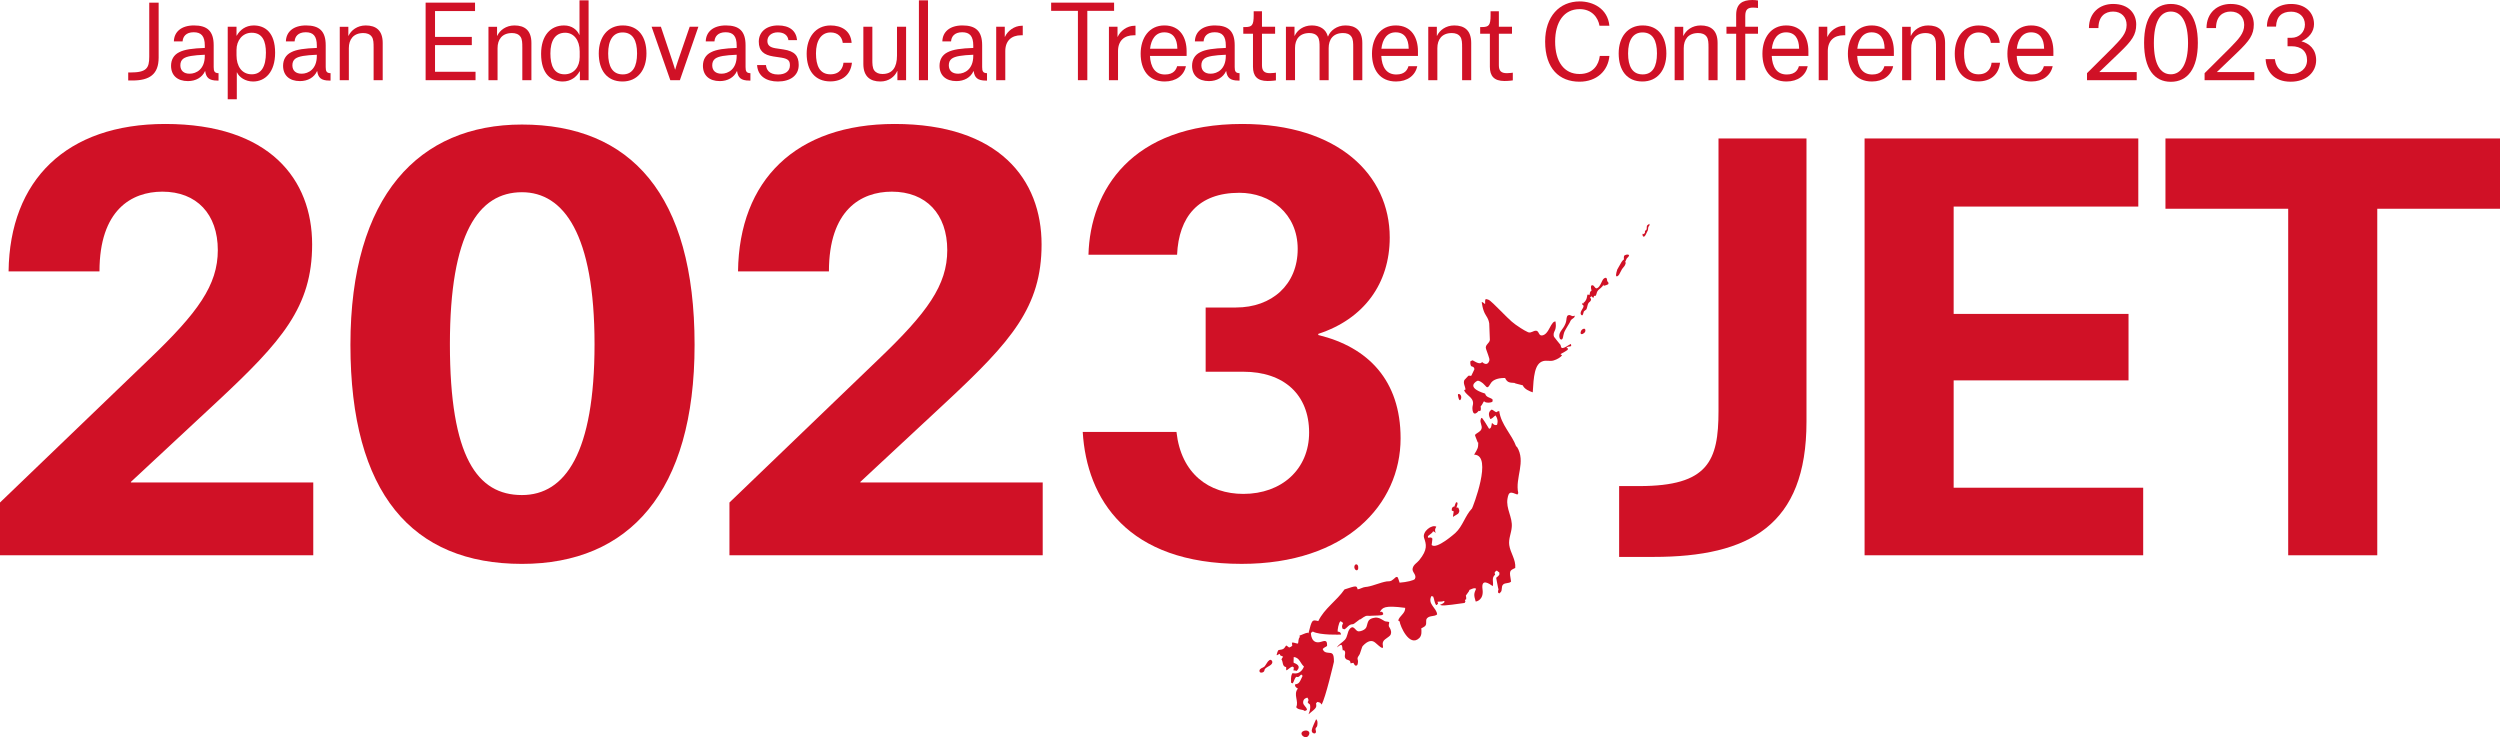 <?xml version="1.0" encoding="utf-8"?>
<!-- Generator: Adobe Illustrator 26.5.0, SVG Export Plug-In . SVG Version: 6.00 Build 0)  -->
<svg version="1.1" id="レイヤー_1" xmlns="http://www.w3.org/2000/svg" xmlns:xlink="http://www.w3.org/1999/xlink" x="0px"
	 y="0px" viewBox="0 0 234 69" style="enable-background:new 0 0 234 69;" xml:space="preserve">
<style type="text/css">
	.st0{fill:#D01126;}
</style>
<g>
	<g>
		<path class="st0" d="M0.803,25.4c0.107-8.536,5.404-13.797,14.661-13.797c9.792,0,13.752,5.207,13.752,11.274
			c0,5.852-2.836,9.073-8.883,14.71l-8.08,7.516v0.054h17.069v6.818H0v-4.939l13.966-13.421c4.548-4.348,6.421-6.925,6.421-10.2
			c0-3.382-1.98-5.476-5.19-5.476c-2.889,0-5.886,1.718-5.886,7.462H0.803z"/>
		<path class="st0" d="M48.853,11.657c10.167,0,16.16,6.55,16.16,20.615c0,13.797-6.153,20.508-16.16,20.508
			c-10.274,0-16.053-6.603-16.053-20.508C32.8,18.314,39.222,11.657,48.853,11.657z M55.649,32.218
			c0-10.307-2.89-14.226-6.796-14.226c-4.067,0-6.742,3.865-6.742,14.226c0,10.576,2.568,14.119,6.742,14.119
			C52.92,46.337,55.649,42.364,55.649,32.218z"/>
		<path class="st0" d="M69.079,25.4c0.107-8.536,5.404-13.797,14.661-13.797c9.792,0,13.752,5.207,13.752,11.274
			c0,5.852-2.836,9.073-8.883,14.71l-8.08,7.516v0.054h17.069v6.818H68.276v-4.939l13.966-13.421
			c4.548-4.348,6.421-6.925,6.421-10.2c0-3.382-1.98-5.476-5.19-5.476c-2.889,0-5.886,1.718-5.886,7.462H69.079z"/>
		<path class="st0" d="M112.849,34.795v-6.013h2.836c3.371,0,5.779-2.147,5.779-5.476c0-3.328-2.568-5.261-5.458-5.261
			c-3.853,0-5.672,2.255-5.832,5.798h-8.294c0.16-6.013,4.013-12.24,14.394-12.24c8.99,0,13.805,4.778,13.805,10.629
			c0,4.295-2.408,7.623-6.689,9.019v0.107c4.655,1.127,7.705,4.241,7.705,9.663c0,6.227-5.137,11.757-14.876,11.757
			c-10.702,0-14.501-6.066-14.876-12.347h8.775c0.428,3.919,3.05,5.798,6.261,5.798c3.585,0,6.154-2.308,6.154-5.744
			c0-3.543-2.354-5.691-6.154-5.691H112.849z"/>
	</g>
	<g>
		<path class="st0" d="M12.001,7.534v-0.75H12.2c1.513,0,1.769-0.399,1.769-1.471V0.247h0.88v5.143c0,1.566-0.851,2.144-2.449,2.144
			H12.001z"/>
		<path class="st0" d="M16.275,3.871c0.019-0.882,0.69-1.49,1.882-1.49c1.239,0,1.844,0.522,1.844,1.86v2.04
			c0,0.399,0.085,0.56,0.454,0.569v0.693h-0.104c-0.794,0-1.059-0.285-1.144-0.882h-0.019c-0.265,0.588-0.861,0.93-1.598,0.93
			c-0.993,0-1.579-0.541-1.579-1.433c0-0.55,0.237-1.006,0.747-1.262c0.52-0.275,1.296-0.37,2.412-0.408V4.27
			c0-0.901-0.341-1.252-1.04-1.252c-0.738,0-1.012,0.427-1.04,0.854H16.275z M19.169,5.237V5.124
			c-1.078,0.047-1.693,0.133-2.014,0.37c-0.189,0.142-0.274,0.351-0.274,0.617c0,0.512,0.331,0.788,0.87,0.788
			C18.384,6.898,19.169,6.471,19.169,5.237z"/>
		<path class="st0" d="M21.315,2.505h0.823V3.34h0.019c0.293-0.531,0.832-0.958,1.589-0.958c1.059,0,2.005,0.655,2.005,2.552
			c0,1.822-0.936,2.695-2.062,2.695c-0.728,0-1.315-0.408-1.504-0.854h-0.019v2.514h-0.851V2.505z M23.566,6.955
			c0.889,0,1.324-0.712,1.324-2.021c0-1.063-0.312-1.869-1.333-1.869c-0.88,0-1.419,0.75-1.419,1.594V5.19
			C22.138,6.177,22.62,6.955,23.566,6.955z"/>
		<path class="st0" d="M26.761,3.871c0.019-0.882,0.69-1.49,1.882-1.49c1.239,0,1.844,0.522,1.844,1.86v2.04
			c0,0.399,0.085,0.56,0.454,0.569v0.693h-0.104c-0.794,0-1.059-0.285-1.144-0.882h-0.019c-0.265,0.588-0.861,0.93-1.598,0.93
			c-0.993,0-1.579-0.541-1.579-1.433c0-0.55,0.236-1.006,0.747-1.262c0.52-0.275,1.296-0.37,2.412-0.408V4.27
			c0-0.901-0.341-1.252-1.04-1.252c-0.738,0-1.012,0.427-1.04,0.854H26.761z M29.655,5.237V5.124
			c-1.078,0.047-1.693,0.133-2.014,0.37c-0.189,0.142-0.274,0.351-0.274,0.617c0,0.512,0.331,0.788,0.87,0.788
			C28.87,6.898,29.655,6.471,29.655,5.237z"/>
		<path class="st0" d="M34.969,4.422c0-0.361,0-0.759-0.18-0.996c-0.17-0.237-0.454-0.332-0.785-0.332
			c-0.927,0-1.352,0.598-1.352,1.414v2.998h-0.851v-5h0.804v0.844h0.019c0.236-0.512,0.813-0.968,1.608-0.968
			c0.955,0,1.589,0.455,1.589,1.642v3.482h-0.851V4.422z"/>
		<path class="st0" d="M39.838,0.247h4.625v0.788h-3.745v2.419h3.443v0.769h-3.443v2.495h3.792v0.788h-4.672V0.247z"/>
		<path class="st0" d="M48.888,4.422c0-0.361,0-0.759-0.18-0.996c-0.17-0.237-0.454-0.332-0.785-0.332
			c-0.927,0-1.352,0.598-1.352,1.414v2.998H45.72v-5h0.804v0.844h0.019c0.236-0.512,0.813-0.968,1.608-0.968
			c0.955,0,1.589,0.455,1.589,1.642v3.482h-0.851V4.422z"/>
		<path class="st0" d="M55.091,7.505h-0.813V6.68h-0.028c-0.265,0.493-0.804,0.949-1.57,0.949c-1.059,0-2.033-0.664-2.033-2.59
			c0-1.717,0.889-2.657,2.147-2.657c0.747,0,1.229,0.418,1.428,0.882h0.019V0.028h0.851V7.505z M54.259,4.81
			c0-1.063-0.558-1.746-1.352-1.746c-0.955,0-1.39,0.759-1.39,1.936c0,1.129,0.331,1.955,1.324,1.955
			c0.88,0,1.419-0.702,1.419-1.613V4.81z"/>
		<path class="st0" d="M56.045,5c0-1.547,0.851-2.619,2.241-2.619c1.485,0,2.222,1.072,2.222,2.619c0,1.566-0.842,2.628-2.241,2.628
			C56.802,7.628,56.045,6.566,56.045,5z M56.925,5c0,1.224,0.407,1.964,1.371,1.964c0.927,0,1.333-0.74,1.333-1.964
			c0-1.214-0.397-1.964-1.352-1.964C57.369,3.036,56.925,3.786,56.925,5z"/>
		<path class="st0" d="M60.99,2.505h0.87l1.078,3.216c0.142,0.408,0.246,0.788,0.246,0.788h0.019c0,0,0.104-0.38,0.246-0.788
			l1.106-3.216h0.813l-1.731,5H62.74L60.99,2.505z"/>
		<path class="st0" d="M66.059,3.871c0.019-0.882,0.69-1.49,1.882-1.49c1.239,0,1.844,0.522,1.844,1.86v2.04
			c0,0.399,0.085,0.56,0.454,0.569v0.693h-0.104c-0.794,0-1.059-0.285-1.144-0.882h-0.019c-0.265,0.588-0.861,0.93-1.598,0.93
			c-0.993,0-1.579-0.541-1.579-1.433c0-0.55,0.236-1.006,0.747-1.262c0.52-0.275,1.296-0.37,2.412-0.408V4.27
			c0-0.901-0.341-1.252-1.04-1.252c-0.738,0-1.012,0.427-1.04,0.854H66.059z M68.953,5.237V5.124
			c-1.078,0.047-1.693,0.133-2.014,0.37c-0.189,0.142-0.274,0.351-0.274,0.617c0,0.512,0.331,0.788,0.87,0.788
			C68.168,6.898,68.953,6.471,68.953,5.237z"/>
		<path class="st0" d="M73.794,3.757c-0.047-0.446-0.407-0.731-0.993-0.731c-0.586,0-0.974,0.342-0.974,0.806
			c0,0.408,0.246,0.598,0.747,0.683L73.34,4.63c1.04,0.161,1.419,0.588,1.419,1.452c0,1.006-0.813,1.547-1.948,1.547
			c-1.031,0-1.882-0.465-1.948-1.537h0.832c0.038,0.389,0.255,0.882,1.135,0.882c0.681,0,1.106-0.323,1.106-0.845
			c0-0.399-0.104-0.617-0.785-0.731l-0.766-0.114c-0.889-0.142-1.362-0.512-1.362-1.385c0-0.882,0.671-1.518,1.806-1.518
			c1.078,0,1.693,0.503,1.778,1.376H73.794z"/>
		<path class="st0" d="M78.881,4.014c-0.057-0.512-0.416-0.977-1.135-0.977c-0.898,0-1.371,0.788-1.371,1.955
			c0,1.158,0.35,1.964,1.352,1.964c0.946,0,1.192-0.702,1.22-1.082h0.794c-0.123,1.158-0.946,1.746-2.024,1.746
			c-1.437,0-2.213-1.006-2.213-2.59c0-1.528,0.832-2.647,2.232-2.647c0.993,0,1.891,0.455,1.976,1.632H78.881z"/>
		<path class="st0" d="M81.651,5.579c0,0.361,0,0.778,0.18,1.015c0.17,0.228,0.435,0.332,0.766,0.332
			c0.927,0,1.362-0.617,1.362-1.717V2.505h0.851v5h-0.813V6.651h-0.019c-0.227,0.512-0.776,0.977-1.57,0.977
			c-0.955,0-1.598-0.465-1.598-1.641V2.505h0.842V5.579z"/>
		<path class="st0" d="M86.01,0.028h0.851v7.477H86.01V0.028z"/>
		<path class="st0" d="M88.204,3.871c0.019-0.882,0.69-1.49,1.882-1.49c1.239,0,1.844,0.522,1.844,1.86v2.04
			c0,0.399,0.085,0.56,0.454,0.569v0.693H92.28c-0.794,0-1.059-0.285-1.144-0.882h-0.019c-0.265,0.588-0.861,0.93-1.598,0.93
			c-0.993,0-1.579-0.541-1.579-1.433c0-0.55,0.236-1.006,0.747-1.262c0.52-0.275,1.296-0.37,2.412-0.408V4.27
			c0-0.901-0.341-1.252-1.04-1.252c-0.738,0-1.012,0.427-1.04,0.854H88.204z M91.097,5.237V5.124
			c-1.078,0.047-1.693,0.133-2.014,0.37c-0.189,0.142-0.274,0.351-0.274,0.617c0,0.512,0.331,0.788,0.87,0.788
			C90.312,6.898,91.097,6.471,91.097,5.237z"/>
		<path class="st0" d="M93.243,2.505h0.804v0.939h0.019c0.227-0.522,0.851-1.034,1.579-1.034h0.085v0.892H95.57
			c-0.889,0-1.475,0.512-1.475,1.48v2.723h-0.851V2.505z"/>
		<path class="st0" d="M104.279,1.015h-2.506v6.49h-0.88v-6.49h-2.506V0.247h5.892V1.015z"/>
		<path class="st0" d="M103.796,2.505h0.804v0.939h0.019c0.227-0.522,0.851-1.034,1.579-1.034h0.085v0.892h-0.161
			c-0.889,0-1.475,0.512-1.475,1.48v2.723h-0.851V2.505z"/>
		<path class="st0" d="M109.016,7.628c-1.523,0-2.251-1.11-2.251-2.6c0-1.48,0.794-2.647,2.222-2.647
			c1.494,0,2.081,1.158,2.081,2.419v0.437h-3.433c0.057,1.034,0.473,1.736,1.409,1.736c0.832,0,1.05-0.484,1.135-0.778h0.823
			C110.822,7.059,110.084,7.628,109.016,7.628z M110.198,4.507c-0.019-0.835-0.35-1.48-1.22-1.48c-0.794,0-1.229,0.626-1.333,1.537
			h2.553V4.507z"/>
		<path class="st0" d="M111.842,3.871c0.019-0.882,0.69-1.49,1.882-1.49c1.239,0,1.844,0.522,1.844,1.86v2.04
			c0,0.399,0.085,0.56,0.454,0.569v0.693h-0.104c-0.794,0-1.059-0.285-1.144-0.882h-0.019c-0.265,0.588-0.861,0.93-1.598,0.93
			c-0.993,0-1.579-0.541-1.579-1.433c0-0.55,0.236-1.006,0.747-1.262c0.52-0.275,1.296-0.37,2.412-0.408V4.27
			c0-0.901-0.341-1.252-1.04-1.252c-0.738,0-1.012,0.427-1.04,0.854H111.842z M114.736,5.237V5.124
			c-1.078,0.047-1.693,0.133-2.014,0.37c-0.189,0.142-0.274,0.351-0.274,0.617c0,0.512,0.331,0.788,0.87,0.788
			C113.951,6.898,114.736,6.471,114.736,5.237z"/>
		<path class="st0" d="M118.121,1.053v1.452h1.229V3.16h-1.229V6.11c0,0.531,0.217,0.74,0.757,0.74c0.255,0,0.548-0.047,0.548-0.047
			v0.721c0,0-0.35,0.057-0.785,0.057c-0.974,0-1.362-0.474-1.362-1.328V3.16h-0.908V2.533h0.151c0.671,0,0.823-0.161,0.823-1.12
			V1.053H118.121z"/>
		<path class="st0" d="M120.362,2.505h0.804v0.844h0.019c0.227-0.512,0.804-0.968,1.598-0.968c0.757,0,1.324,0.342,1.504,1.034
			h0.019c0.189-0.522,0.804-1.034,1.627-1.034c0.936,0,1.579,0.455,1.579,1.642v3.482h-0.851V4.412c0-0.36,0-0.75-0.18-0.996
			c-0.17-0.237-0.444-0.323-0.775-0.323c-0.927,0-1.343,0.598-1.343,1.414v2.998h-0.851V4.412c0-0.36,0-0.74-0.18-0.987
			c-0.17-0.237-0.444-0.332-0.775-0.332c-0.927,0-1.343,0.598-1.343,1.395v3.017h-0.851V2.505z"/>
		<path class="st0" d="M130.669,7.628c-1.523,0-2.251-1.11-2.251-2.6c0-1.48,0.794-2.647,2.222-2.647
			c1.494,0,2.081,1.158,2.081,2.419v0.437h-3.433c0.057,1.034,0.473,1.736,1.409,1.736c0.832,0,1.05-0.484,1.135-0.778h0.823
			C132.475,7.059,131.737,7.628,130.669,7.628z M131.851,4.507c-0.019-0.835-0.35-1.48-1.22-1.48c-0.794,0-1.229,0.626-1.333,1.537
			h2.553V4.507z"/>
		<path class="st0" d="M136.853,4.422c0-0.361,0-0.759-0.18-0.996c-0.17-0.237-0.454-0.332-0.785-0.332
			c-0.927,0-1.352,0.598-1.352,1.414v2.998h-0.851v-5h0.804v0.844h0.019c0.236-0.512,0.813-0.968,1.608-0.968
			c0.955,0,1.589,0.455,1.589,1.642v3.482h-0.851V4.422z"/>
		<path class="st0" d="M140.294,1.053v1.452h1.229V3.16h-1.229V6.11c0,0.531,0.217,0.74,0.757,0.74c0.255,0,0.548-0.047,0.548-0.047
			v0.721c0,0-0.35,0.057-0.785,0.057c-0.974,0-1.362-0.474-1.362-1.328V3.16h-0.908V2.533h0.151c0.671,0,0.823-0.161,0.823-1.12
			V1.053H140.294z"/>
		<path class="st0" d="M145.561,3.89c0,1.879,0.832,3.036,2.279,3.036c1.277,0,1.806-0.863,1.901-1.689h0.898
			c-0.113,1.366-1.163,2.41-2.799,2.41c-1.882,0-3.215-1.224-3.215-3.757c0-2.363,1.352-3.757,3.234-3.757
			c1.23,0,2.62,0.655,2.78,2.277h-0.927c-0.123-0.74-0.69-1.556-1.854-1.556C146.374,0.854,145.561,2.078,145.561,3.89z"/>
		<path class="st0" d="M151.508,5c0-1.547,0.851-2.619,2.241-2.619c1.485,0,2.222,1.072,2.222,2.619
			c0,1.566-0.842,2.628-2.241,2.628C152.265,7.628,151.508,6.566,151.508,5z M152.388,5c0,1.224,0.407,1.964,1.371,1.964
			c0.927,0,1.333-0.74,1.333-1.964c0-1.214-0.397-1.964-1.352-1.964C152.832,3.036,152.388,3.786,152.388,5z"/>
		<path class="st0" d="M159.915,4.422c0-0.361,0-0.759-0.18-0.996c-0.17-0.237-0.454-0.332-0.785-0.332
			c-0.927,0-1.352,0.598-1.352,1.414v2.998h-0.851v-5h0.804v0.844h0.019c0.236-0.512,0.813-0.968,1.608-0.968
			c0.955,0,1.589,0.455,1.589,1.642v3.482h-0.851V4.422z"/>
		<path class="st0" d="M163.356,7.505h-0.851V3.16h-0.908V2.505h0.908v-1.12c0-1.025,0.586-1.385,1.513-1.385
			c0.189,0,0.378,0.019,0.53,0.047V0.75c-0.095-0.019-0.246-0.038-0.463-0.038c-0.492,0-0.728,0.18-0.728,0.778v1.015h1.192V3.16
			h-1.192V7.505z"/>
		<path class="st0" d="M167.214,7.628c-1.523,0-2.251-1.11-2.251-2.6c0-1.48,0.794-2.647,2.222-2.647
			c1.494,0,2.081,1.158,2.081,2.419v0.437h-3.433c0.057,1.034,0.473,1.736,1.409,1.736c0.832,0,1.05-0.484,1.135-0.778h0.823
			C169.021,7.059,168.283,7.628,167.214,7.628z M168.396,4.507c-0.019-0.835-0.35-1.48-1.22-1.48c-0.794,0-1.229,0.626-1.333,1.537
			h2.553V4.507z"/>
		<path class="st0" d="M170.23,2.505h0.804v0.939h0.019c0.227-0.522,0.851-1.034,1.579-1.034h0.085v0.892h-0.161
			c-0.889,0-1.475,0.512-1.475,1.48v2.723h-0.851V2.505z"/>
		<path class="st0" d="M175.214,7.628c-1.523,0-2.251-1.11-2.251-2.6c0-1.48,0.794-2.647,2.222-2.647
			c1.494,0,2.081,1.158,2.081,2.419v0.437h-3.433c0.057,1.034,0.473,1.736,1.409,1.736c0.832,0,1.05-0.484,1.135-0.778h0.823
			C177.02,7.059,176.282,7.628,175.214,7.628z M176.396,4.507c-0.019-0.835-0.35-1.48-1.22-1.48c-0.794,0-1.229,0.626-1.333,1.537
			h2.553V4.507z"/>
		<path class="st0" d="M181.209,4.422c0-0.361,0-0.759-0.18-0.996c-0.17-0.237-0.454-0.332-0.785-0.332
			c-0.927,0-1.352,0.598-1.352,1.414v2.998h-0.851v-5h0.804v0.844h0.019c0.236-0.512,0.813-0.968,1.608-0.968
			c0.955,0,1.589,0.455,1.589,1.642v3.482h-0.851V4.422z"/>
		<path class="st0" d="M186.343,4.014c-0.057-0.512-0.416-0.977-1.135-0.977c-0.898,0-1.371,0.788-1.371,1.955
			c0,1.158,0.35,1.964,1.352,1.964c0.946,0,1.192-0.702,1.22-1.082h0.794c-0.123,1.158-0.946,1.746-2.024,1.746
			c-1.437,0-2.213-1.006-2.213-2.59c0-1.528,0.832-2.647,2.232-2.647c0.993,0,1.891,0.455,1.976,1.632H186.343z"/>
		<path class="st0" d="M190.144,7.628c-1.523,0-2.251-1.11-2.251-2.6c0-1.48,0.794-2.647,2.222-2.647
			c1.494,0,2.081,1.158,2.081,2.419v0.437h-3.433c0.057,1.034,0.473,1.736,1.409,1.736c0.832,0,1.05-0.484,1.135-0.778h0.823
			C191.95,7.059,191.212,7.628,190.144,7.628z M191.326,4.507c-0.019-0.835-0.35-1.48-1.22-1.48c-0.794,0-1.229,0.626-1.333,1.537
			h2.553V4.507z"/>
		<path class="st0" d="M195.524,2.628c0-1.423,0.993-2.258,2.26-2.258c1.532,0,2.166,0.968,2.166,1.917
			c0,0.968-0.397,1.518-1.551,2.628l-1.901,1.822v0.009h3.499v0.759h-4.653V6.85l2.402-2.391c0.785-0.816,1.305-1.328,1.305-2.125
			c0-0.721-0.473-1.252-1.267-1.252c-0.738,0-1.371,0.436-1.371,1.547H195.524z"/>
		<path class="st0" d="M203.193,0.37c1.532,0,2.525,1.195,2.525,3.643c0,2.438-0.983,3.643-2.525,3.643
			c-1.551,0-2.506-1.205-2.506-3.643C200.686,1.565,201.679,0.37,203.193,0.37z M204.8,4.032c0-1.955-0.605-2.951-1.608-2.951
			c-0.983,0-1.589,0.949-1.589,2.951c0,1.945,0.586,2.922,1.589,2.922C204.176,6.955,204.8,5.94,204.8,4.032z"/>
		<path class="st0" d="M206.53,2.628c0-1.423,0.993-2.258,2.26-2.258c1.532,0,2.166,0.968,2.166,1.917
			c0,0.968-0.397,1.518-1.551,2.628l-1.901,1.822v0.009h3.499v0.759h-4.653V6.85l2.402-2.391c0.785-0.816,1.305-1.328,1.305-2.125
			c0-0.721-0.473-1.252-1.267-1.252c-0.738,0-1.371,0.436-1.371,1.547H206.53z"/>
		<path class="st0" d="M214.114,4.327V3.539h0.369c0.719,0,1.258-0.541,1.258-1.233c0-0.74-0.53-1.214-1.286-1.214
			c-0.87,0-1.381,0.436-1.419,1.395h-0.851c0-1.139,0.776-2.116,2.27-2.116c1.333,0,2.137,0.806,2.137,1.888
			c0,0.721-0.492,1.3-1.163,1.594v0.019c0.681,0.18,1.362,0.702,1.362,1.765c0,1.082-0.87,2.011-2.383,2.011
			c-1.589,0-2.289-0.987-2.345-2.116h0.861c0.123,0.939,0.766,1.395,1.561,1.395c0.804,0,1.456-0.503,1.456-1.29
			c0-0.835-0.539-1.309-1.456-1.309H214.114z"/>
	</g>
	<g>
		<path class="st0" d="M151.55,52.127v-6.63h1.881c6.456,0,7.421-2.346,7.421-7.038V12.96h8.235v26.519
			c0,9.69-5.337,12.648-14.334,12.648H151.55z"/>
		<path class="st0" d="M174.526,12.96h25.619v6.375h-17.283v10.047h16.368v6.222h-16.368V45.65h17.74v6.324h-26.077V12.96z"/>
		<path class="st0" d="M234,19.539h-11.488v32.435h-8.337V19.539h-11.488V12.96H234V19.539z"/>
	</g>
	<g>
		<path class="st0" d="M118.655,61.949c-0.11,0.14-0.185,0.312-0.307,0.448c-0.024,0.025-0.048,0.034-0.131,0.079
			c-0.203,0.086-0.388,0.195-0.316,0.398c0.042,0.133,0.352,0.105,0.429-0.061c0.036-0.078,0.03-0.175,0.101-0.236
			c0.158-0.153,0.367-0.217,0.528-0.355c0.262-0.23,0.077-0.456-0.048-0.465c-0.053,0.009-0.101,0.018-0.215,0.14
			C118.685,61.909,118.668,61.931,118.655,61.949z"/>
		<path class="st0" d="M120.385,60.414c-0.239,0.358-0.239,0.358-0.722,0.434c-0.089,0.139-0.089,0.139-0.167,0.436
			c0.012,0.009,0.012,0.033,0.018,0.052c0.078-0.04,0.179-0.107,0.268-0.137c0.012,0.046,0.03,0.097,0.042,0.137
			c0.077,0.046,0.197,0.091,0.274,0.125c-0.042,0.079-0.101,0.174-0.155,0.25c0.173,0.229,0.054,0.683,0.442,0.729
			c0.006,0.098,0.006,0.217,0.006,0.305c0.221-0.076,0.358-0.314,0.602-0.351c0.036,0.024,0.078,0.061,0.113,0.088
			c-0.006,0.055-0.018,0.128-0.024,0.183c-0.024,0.079-0.024,0.079-0.024,0.079s0,0,0.006,0c0.096,0.006,0.224,0.027,0.313,0.052
			c0.459-0.482-0.071-0.675-0.289-0.762c-0.03-0.177,0.018-0.36,0.006-0.539c0.551,0.046,0.623,0.62,0.957,0.89
			c-0.012,0.034-0.268,0.814-1.07,0.619c-0.107,0.168-0.158,0.277-0.137,0.895c0.042,0.015,0.107,0.043,0.155,0.064
			c0.137-0.19,0.149-0.456,0.337-0.614c0.167,0.037,0.209,0.049,0.406-0.171c0.066-0.04,0.066-0.04,0.071-0.04
			c0.03,0.034,0.078,0.079,0.113,0.122c-0.322,0.718-0.358,0.724-0.718,0.809c0.012,0.157,0.015,0.236,0.277,0.384
			c-0.462,0.538,0.113,1.183-0.161,1.736c0.197,0.296,0.573,0.169,0.811,0.36c0.06-0.027,0.137-0.067,0.197-0.095
			c-0.006-0.299-0.369-0.411-0.358-0.722c0.009-0.335,0.286-0.415,0.406-0.433c0.131,0.229,0.119,0.238,0.018,0.427
			c0.048,0.082,0.137,0.177,0.215,0.21c0.03,0.171,0.078,0.428-0.131,0.918c0.76-0.617,0.76-0.617,0.701-1.027
			c0.036-0.04,0.083-0.088,0.119-0.124c0,0,0,0,0.006,0c0,0,0,0,0.006,0c0.245,0.05,0.275,0.057,0.388,0.245
			c0.358-0.57,1.154-3.984,1.154-4.002c0.012-0.823-0.161-0.829-0.522-0.85c-0.444-0.023-0.498-0.272-0.525-0.351
			c0.114-0.142,0.28-0.181,0.406-0.285c0.012-0.465-0.089-0.541-0.513-0.401c-1.011,0.337-0.999-0.802-0.999-0.817
			c0.054-0.037,0.122-0.088,0.176-0.131c0.662,0.366,2.627,0.29,2.639,0.283c-0.018-0.204-0.101-0.25-0.313-0.28
			c-0.018-0.125,0.083-0.802,0.259-0.97c0.084,0.031,0.194,0.101,0.253,0.171c-0.134,0.287-0.116,0.335-0.053,0.532
			c0.053,0.012,0.119,0.038,0.167,0.056c0.006,0,0.012,0,0.012,0c0.253-0.13,0.399-0.454,0.727-0.473c0.03,0,0.036,0,0.036,0
			c0.11-0.021,0.11-0.021,0.659-0.448c0.068-0.012,0.068-0.012,0.068-0.012c0.006,0,0.006,0,0.006,0
			c0.495-0.351,0.495-0.351,0.889-0.326c0.084-0.006,0.084-0.006,0.084-0.006c0.071-0.006,0.071-0.006,0.071-0.006
			c0.996-0.031,0.996-0.031,1.097-0.153c-0.054-0.184-0.078-0.251-0.316-0.206c0.238-0.399,0.394-0.639,2.365-0.378
			c0.024,0.529-0.531,0.73-0.653,1.181c0.036,0.024,0.089,0.067,0.134,0.091c0.03,0.384,0.898,2.449,1.834,1.558
			c0.257-0.247,0.215-0.649,0.191-0.913c0.101-0.055,0.248-0.119,0.337-0.197c0.245-0.21,0-0.555,0.22-0.765
			c0.263-0.256,0.65-0.119,0.925-0.338c-0.036-0.617-0.925-0.966-0.537-1.719c0.054,0.012,0.119,0.031,0.167,0.04
			c0.113,0.253,0.107,0.546,0.262,0.782c0.072,0.015,0.072,0.015,0.072,0.015c0.006-0.006,0.006-0.006,0.006-0.006
			c0.036-0.04,0.078-0.09,0.122-0.13c-0.012-0.055-0.039-0.125-0.057-0.174c0.471-0.015,0.471-0.015,0.561-0.073
			c0.03,0.022,0.086,0.052,0.122,0.073c-0.122,0.137-0.158,0.18-0.45,0.291c0.197,0.081,0.286,0.117,2.305-0.175
			c0.018-0.043,0.053-0.098,0.077-0.137c-0.018-0.043-0.036-0.097-0.048-0.143c0.03-0.021,0.089-0.052,0.119-0.07
			c0.012-0.107,0-0.244-0.03-0.341c0.322-0.44,0.322-0.44,0.322-0.524c0.435-0.192,0.459-0.183,0.638-0.125
			c-0.197,0.463-0.239,0.558-0.042,1.204c0.078,0.012,0.784-0.159,0.641-1.146c-0.149-1.082,0.659-0.506,0.957-0.292
			c0.107-0.345-0.155-0.774,0.224-1.072c-0.098-0.232-0.021-0.277,0.161-0.39c0.06,0.064,0.155,0.137,0.227,0.177
			c0.03,0.238,0.03,0.238-0.292,0.508c0.197,1.042,0.197,1.042,0.221,1.054c-0.03,0.089-0.054,0.221-0.048,0.314
			c0.036,0.027,0.083,0.067,0.113,0.095c0.042-0.031,0.089-0.07,0.125-0.11c0.2-0.192,0.036-0.518,0.235-0.72
			c0.206-0.204,0.549-0.073,0.749-0.283c-0.17-1.014-0.17-1.014,0.391-1.273c0.071-0.785-0.459-1.41-0.561-2.141
			c-0.083-0.585,0.194-1.122,0.235-1.692c0.084-0.917-0.561-1.722-0.399-2.658c0.122-0.7,0.283-0.636,0.927-0.38
			c0.024-0.043,0.056-0.091,0.081-0.134c-0.325-1.44,0.76-2.928-0.134-4.354c-0.054,0-0.054,0-0.054,0
			c-0.42-1.165-1.422-2.033-1.595-3.329c-0.084,0.006-0.203,0.049-0.268,0.111c-0.164-0.055-0.277-0.199-0.438-0.251
			c-0.119,0.082-0.438,0.294-0.125,0.891c0.203-0.046,0.316-0.239,0.486-0.343c0.334,0.462,0.137,0.878,0.137,0.884
			c-0.212,0.043-0.212,0.043-0.474-0.18c-0.083,0.466-0.083,0.466-0.265,0.552c-0.698-1.149-0.698-1.149-0.787-0.877
			c-0.104,0.3,0.179,0.578,0.072,0.886c-0.104,0.29-0.427,0.347-0.611,0.567c0.065,0.239,0.185,0.46,0.262,0.698
			c0.012,0,0.03,0.003,0.048,0.006c-0.012,0.512-0.012,0.512-0.387,1.139c1.801,0.015-0.149,4.979-0.197,5.031
			c-0.65,0.674-0.862,1.667-1.569,2.308c-0.018,0.012-1.75,1.57-2.209,1.116c0.018-0.204,0.06-0.399,0.071-0.592
			c-0.036-0.037-0.083-0.079-0.119-0.113c-0.089,0.009-0.209,0.018-0.298,0.021c0-0.042,0-0.105,0-0.151
			c0.412-0.316,0.412-0.316,0.477-0.451c0.083,0.027,0.185,0.087,0.245,0.163c-0.084-0.27-0.089-0.331,0.06-0.591
			c-0.424-0.238-1.333,0.462-1.145,1.045c0.203,0.607,0.364,1.082-0.456,2.094c-0.206,0.256-0.531,0.396-0.614,0.758
			c-0.093,0.369,0.42,0.594,0.209,0.995c-0.072,0.131-0.751,0.296-1.428,0.348c-0.063-0.168-0.104-0.341-0.176-0.506
			c-0.048-0.006-0.107-0.025-0.149-0.034c-0.462,0.399-0.462,0.399-0.739,0.415c-0.131,0.003-0.137,0.006-0.137,0.006
			c-0.632,0.107-1.216,0.399-1.84,0.506c-0.128,0.012-0.128,0.012-0.134,0.012c-0.268,0.021-0.498,0.189-0.755,0.228
			c-0.096-0.366-0.096-0.366-1.231,0.006c-0.728,1.064-1.873,1.763-2.451,2.963c-0.59-0.146-0.59-0.146-0.927,1.158
			c-0.012-0.024-0.03-0.052-0.036-0.073c-0.286,0.033-0.525,0.192-0.793,0.271c0.012,0.043,0.024,0.097,0.024,0.14
			c-0.161,0.174-0.107,0.409-0.167,0.608c-0.197,0.003-0.379-0.123-0.57-0.093c0.006,0.09,0.018,0.215,0.03,0.303
			c-0.078,0.067-0.197,0.14-0.292,0.159C120.582,60.545,120.48,60.463,120.385,60.414z"/>
		<path class="st0" d="M130.192,59.3c0.065-0.253-0.084-0.486-0.161-0.613c-0.098-0.15,0-0.302,0-0.457
			c-0.128-0.064-0.286-0.034-0.42-0.091c-0.155-0.07-0.292-0.189-0.459-0.253c-0.03-0.012-0.053-0.021-0.077-0.033
			c-0.149-0.049-0.227-0.046-0.334-0.046c-0.191,0.018-0.328,0.073-0.376,0.091c-0.292,0.122-0.334,0.32-0.409,0.601
			c-0.051,0.215-0.11,0.43-0.587,0.57c-0.278,0.076-0.367-0.012-0.528-0.195c-0.131-0.132-0.235-0.235-0.414-0.093
			c-0.042,0.027-0.084,0.07-0.107,0.105c-0.218,0.296-0.182,0.704-0.429,0.988c-0.233,0.259-0.567,0.413-0.758,0.724
			c0.012-0.006,0.024-0.018,0.03-0.022c0.438-0.329,0.438-0.329,0.519,0.294c0.125-0.024,0.161,0.031,0.185,0.069
			c0.128,0.23-0.113,0.508,0.101,0.73c0.039,0.049,0.075,0.067,0.235,0.116c0.17,0.052,0.182,0.128,0.212,0.305
			c0.078-0.009,0.161-0.027,0.244-0.049c0.009,0,0.009,0,0.009,0c0.071,0.067,0.083,0.172,0.167,0.242
			c0.042,0.032,0.137,0.014,0.149,0.008c0.137-0.047,0.125-0.421,0.125-0.421c-0.006-0.098-0.066-0.195-0.036-0.302
			c0.048-0.146,0.167-0.247,0.215-0.39c0.218-0.66,0.218-0.66,0.271-0.721c0.453-0.483,0.847-0.584,1.169-0.3
			c0.543,0.474,0.543,0.474,0.704,0.486c0,0,0-0.003,0.006-0.003c0.042-0.165-0.054-0.329-0.006-0.493
			c0.012-0.046,0.048-0.186,0.221-0.311C130.156,59.471,130.156,59.471,130.192,59.3z"/>
		<path class="st0" d="M123.301,67.861c0.012-0.049,0.018-0.117,0.018-0.169c0.006-0.23-0.071-0.314-0.131-0.375
			c-0.37,0.813-0.444,0.979-0.394,1.165c0.042,0.152,0.286,0.244,0.364,0.088c0.06-0.128-0.042-0.244-0.024-0.361
			c0.024-0.107,0.137-0.165,0.155-0.268C123.295,67.913,123.301,67.886,123.301,67.861z"/>
		<path class="st0" d="M122.446,68.896c0.238-0.299,0.071-0.528-0.239-0.521c-0.206,0.009-0.405,0.131-0.387,0.305
			C121.843,68.914,122.243,69.137,122.446,68.896z"/>
		<path class="st0" d="M136.326,47.009c-0.048,0.027-0.078,0.042-0.137,0.238c-0.048,0.168-0.048,0.168-0.104,0.174
			c-0.006,0-0.012,0-0.018,0h-0.006c-0.006,0-0.006,0-0.006,0s0,0-0.006,0c0,0-0.227,0.082-0.149,0.398c0.036-0.003,0.066,0,0.101,0
			c0.06,0.064,0.06,0.064,0.066,0.064c-0.012,0.175-0.078,0.34-0.06,0.514c0.024-0.046,0.06-0.07,0.289-0.198
			c0.167-0.091,0.197-0.11,0.257-0.232c0.083-0.151,0.024-0.271-0.066-0.457c-0.006,0-0.012,0-0.018,0.003
			c-0.048,0-0.098-0.012-0.149-0.003C136.401,47.293,136.505,47.009,136.326,47.009z"/>
		<path class="st0" d="M127.085,53.322c0.095-0.122,0.06-0.512-0.149-0.5c-0.161,0.024-0.179,0.212-0.167,0.3
			C126.799,53.347,127.008,53.452,127.085,53.322z"/>
		<path class="st0" d="M136.711,37.407c0.149-0.235,0.012-0.535-0.182-0.532c-0.072,0.015-0.084,0.058-0.042,0.245
			C136.517,37.321,136.612,37.564,136.711,37.407z"/>
		<path class="st0" d="M137.09,36.483c-0.012,0.012-0.03,0.033-0.042,0.049c0.006,0.018,0.012,0.043,0.018,0.061
			c0.239,0.467,0.978,0.652,0.781,1.372c-0.083,0.265-0.018,1.193,0.561,0.485c0.042,0.003,0.083,0.015,0.113,0.03
			c0.069-0.055,0.122-0.091,0.069-0.448c0.146-0.128,0.197-0.323,0.316-0.48c0.131,0.215,0.766,0.142,0.796,0.021
			c0.018-0.055,0.006-0.136-0.006-0.197c-0.221-0.183-0.599-0.168-0.689-0.535c-1.923-0.602-0.76-1.176-0.748-1.183
			c0.024-0.009,0.053-0.015,0.071-0.024c0.006,0,0.006,0,0.006,0c0.113,0.009,0.394,0.122,0.683,0.462
			c0.203,0.25,0.268,0.192,0.504-0.198c0.137-0.243,0.492-0.526,1.351-0.52c0.197,0.396,0.355,0.444,0.892,0.465
			c0.03,0.04,0.03,0.04,0.766,0.223c0.14,0.357,0.644,0.561,0.933,0.656c0.087-1.45,0.158-2.704,0.981-2.924
			c0.322-0.085,0.659,0.04,0.972-0.058c0.34-0.101,0.638-0.288,0.793-0.476c-0.054-0.04-0.101-0.079-0.155-0.116
			c0.742-0.405,0.742-0.405,0.671-0.57c-0.036-0.006-0.078,0.003-0.107,0.012c0.078-0.21,0.304-0.11,0.442-0.204
			c0-0.091,0-0.091-0.024-0.191c-0.28,0.111-0.489,0.355-0.808,0.383c-0.078,0.009-0.125-0.104-0.161-0.29
			c-0.018-0.003-0.602-0.754-0.608-0.76c-0.101-0.245,0.006-0.444,0.048-0.535c0.185-0.341,0.107-0.789,0.078-0.916
			c-0.185,0.051-0.256,0.072-0.614,0.749c-0.083,0.165-0.322,0.558-0.662,0.573c-0.313,0.015-0.253-0.448-0.549-0.445
			c-0.247,0-0.444,0.232-0.704,0.152c0,0-0.158-0.067-0.367-0.183c-0.164-0.091-0.253-0.149-0.361-0.219
			c-0.781-0.518-0.781-0.518-2.004-1.744c-0.915-0.907-0.915-0.907-1.252-0.972c-0.119,0.139-0.036,0.316-0.072,0.474
			c-0.185-0.162-0.232-0.177-0.31-0.204c0,0.006,0.066,0.764,0.376,1.233c0.256,0.387,0.292,0.593,0.325,0.786
			c0.006,0.033,0.06,1.501,0.06,1.538c-0.03,0.328-0.498,0.462-0.355,0.858c0.349,0.979,0.349,0.979,0.286,1.134
			c-0.03,0.085-0.203,0.488-0.659,0.082c-0.146,0.186-0.382,0.143-0.889-0.165c-0.113,0.04-0.137,0.055-0.203,0.088
			c-0.024,0.177-0.012,0.299,0.06,0.457c0.238,0.082,0.304,0.11,0.31,0.299l-0.286,0.596c-0.095,0.052-0.197-0.043-0.283,0.015
			l-0.367,0.392c-0.14,0.317,0.084,0.585,0.101,0.875c-0.024,0.04-0.024,0.04-0.024,0.04
			C137.125,36.486,137.107,36.486,137.09,36.483z"/>
		<path class="st0" d="M146.163,31.784c0.084-0.04,0.119-0.085,0.167-0.386c0.03-0.152,0.063-0.317,0.242-0.613
			c0.101-0.195,0.233-0.369,0.334-0.558c0.06-0.104,0.089-0.218,0.167-0.302c0.089-0.088,0.203-0.134,0.28-0.226
			c0.03-0.037,0.042-0.104,0.048-0.152c-0.066,0.006-0.125,0.049-0.191,0.043c-0.131-0.009-0.227-0.122-0.364-0.101
			c-0.084,0.024-0.131,0.037-0.173,0.14c-0.036,0.07-0.048,0.189-0.06,0.302c-0.024,0.253-0.119,0.448-0.185,0.567
			c-0.122,0.244-0.331,0.433-0.435,0.695c-0.087,0.214-0.024,0.422,0.003,0.48c0.042,0.091,0.078,0.094,0.155,0.11
			C146.163,31.784,146.163,31.784,146.163,31.784z"/>
		<path class="st0" d="M148.379,31.024c0.042-0.143,0-0.281-0.143-0.253c-0.259,0.067-0.325,0.354-0.283,0.451
			C148.015,31.362,148.322,31.201,148.379,31.024z"/>
		<path class="st0" d="M147.976,29.432c0,0,0.128,0.21,0.2-0.037c0.072-0.253,0.072-0.253,0.107-0.278
			c0.203-0.149,0.203-0.149,0.227-0.219c0.066-0.162,0.071-0.343,0.155-0.504c0.06-0.116,0.2-0.155,0.244-0.293
			c0.03-0.105,0.012-0.135-0.08-0.271c0.048-0.033,0.098-0.067,0.143-0.101c0.083,0.097,0.107,0.125,0.167,0.157
			c0.036-0.105,0.048-0.142,0.072-0.207c0.024,0.015,0.101,0.044,0.137,0c0.006-0.006,0.012-0.012,0.018-0.022
			c0.078-0.119,0.078-0.277,0.155-0.396c0.149-0.244,0.459-0.332,0.549-0.623c0.012,0.04,0.03,0.078,0.036,0.117
			c0.042-0.012,0.418-0.096,0.447-0.191c0.006-0.021-0.006-0.102-0.018-0.139c-0.018-0.046-0.072-0.055-0.089-0.097
			c-0.048-0.101,0.006-0.238-0.107-0.317C150.32,26,150.29,26,150.272,26c-0.179,0.046-0.238,0.159-0.31,0.302
			c-0.227,0.482-0.304,0.61-0.507,0.689c0,0,0,0-0.006,0c-0.215,0.003-0.238-0.383-0.483-0.274c-0.018,0.012-0.107,0.082,0,0.488
			c-0.089,0.058-0.137,0.088-0.167,0.293c-0.012,0.101-0.018,0.107-0.048,0.119c-0.152-0.082-0.17-0.095-0.206,0.16
			c-0.066,0.381-0.25,0.509-0.334,0.57c0.006,0.013,0.024,0.037,0.024,0.055c-0.048-0.003-0.101-0.006-0.155-0.012
			c0,0.027,0,0.052,0.018,0.113C148.492,28.686,147.797,29.097,147.976,29.432z"/>
		<path class="st0" d="M152.148,24.457c0.048-0.078,0.054-0.172,0.107-0.251c0.053-0.076,0.137-0.124,0.185-0.2
			c0.018-0.033,0.024-0.082,0.045-0.125c-0.063-0.049-0.122-0.07-0.265-0.043c-0.247,0.058-0.242,0.152-0.218,0.474
			c0-0.006,0-0.018-0.006-0.022c-0.048-0.003-0.176,0.172-0.218,0.23l-0.402,0.704c-0.018,0.043-0.167,0.515-0.096,0.622
			c0.045,0.062,0.158,0.006,0.26-0.131c0.006-0.012,0.018-0.031,0.024-0.043c0.095-0.152,0.161-0.332,0.257-0.485
			c0.08-0.125,0.2-0.221,0.271-0.358c0.045-0.079,0.063-0.171,0.081-0.252c-0.03-0.015-0.048-0.033-0.071-0.052
			c0.006-0.009,0.018-0.024,0.024-0.031C152.13,24.485,152.136,24.47,152.148,24.457z"/>
		<path class="st0" d="M153.702,21.848c0.024,0.076,0.024,0.162,0.066,0.238c0.066,0.122,0.143,0.055,0.173,0.018
			c0.027-0.018,0.057-0.058,0.098-0.137l0.206-0.424c0.024-0.098,0.012-0.203,0.039-0.3c0.024-0.06,0.093-0.09,0.104-0.16
			c0.012-0.056,0.012-0.06-0.018-0.142c-0.056,0.088-0.173,0.096-0.209,0.187c-0.057,0.12,0.006,0.268-0.063,0.39
			c-0.036,0.049-0.119,0.049-0.131,0.131c-0.009,0.058,0.024,0.122-0.027,0.18c-0.048,0.067-0.137,0.07-0.197,0.116
			c0-0.025-0.018-0.04-0.018-0.064c0-0.006,0-0.006,0-0.006L153.702,21.848z"/>
	</g>
</g>
</svg>

